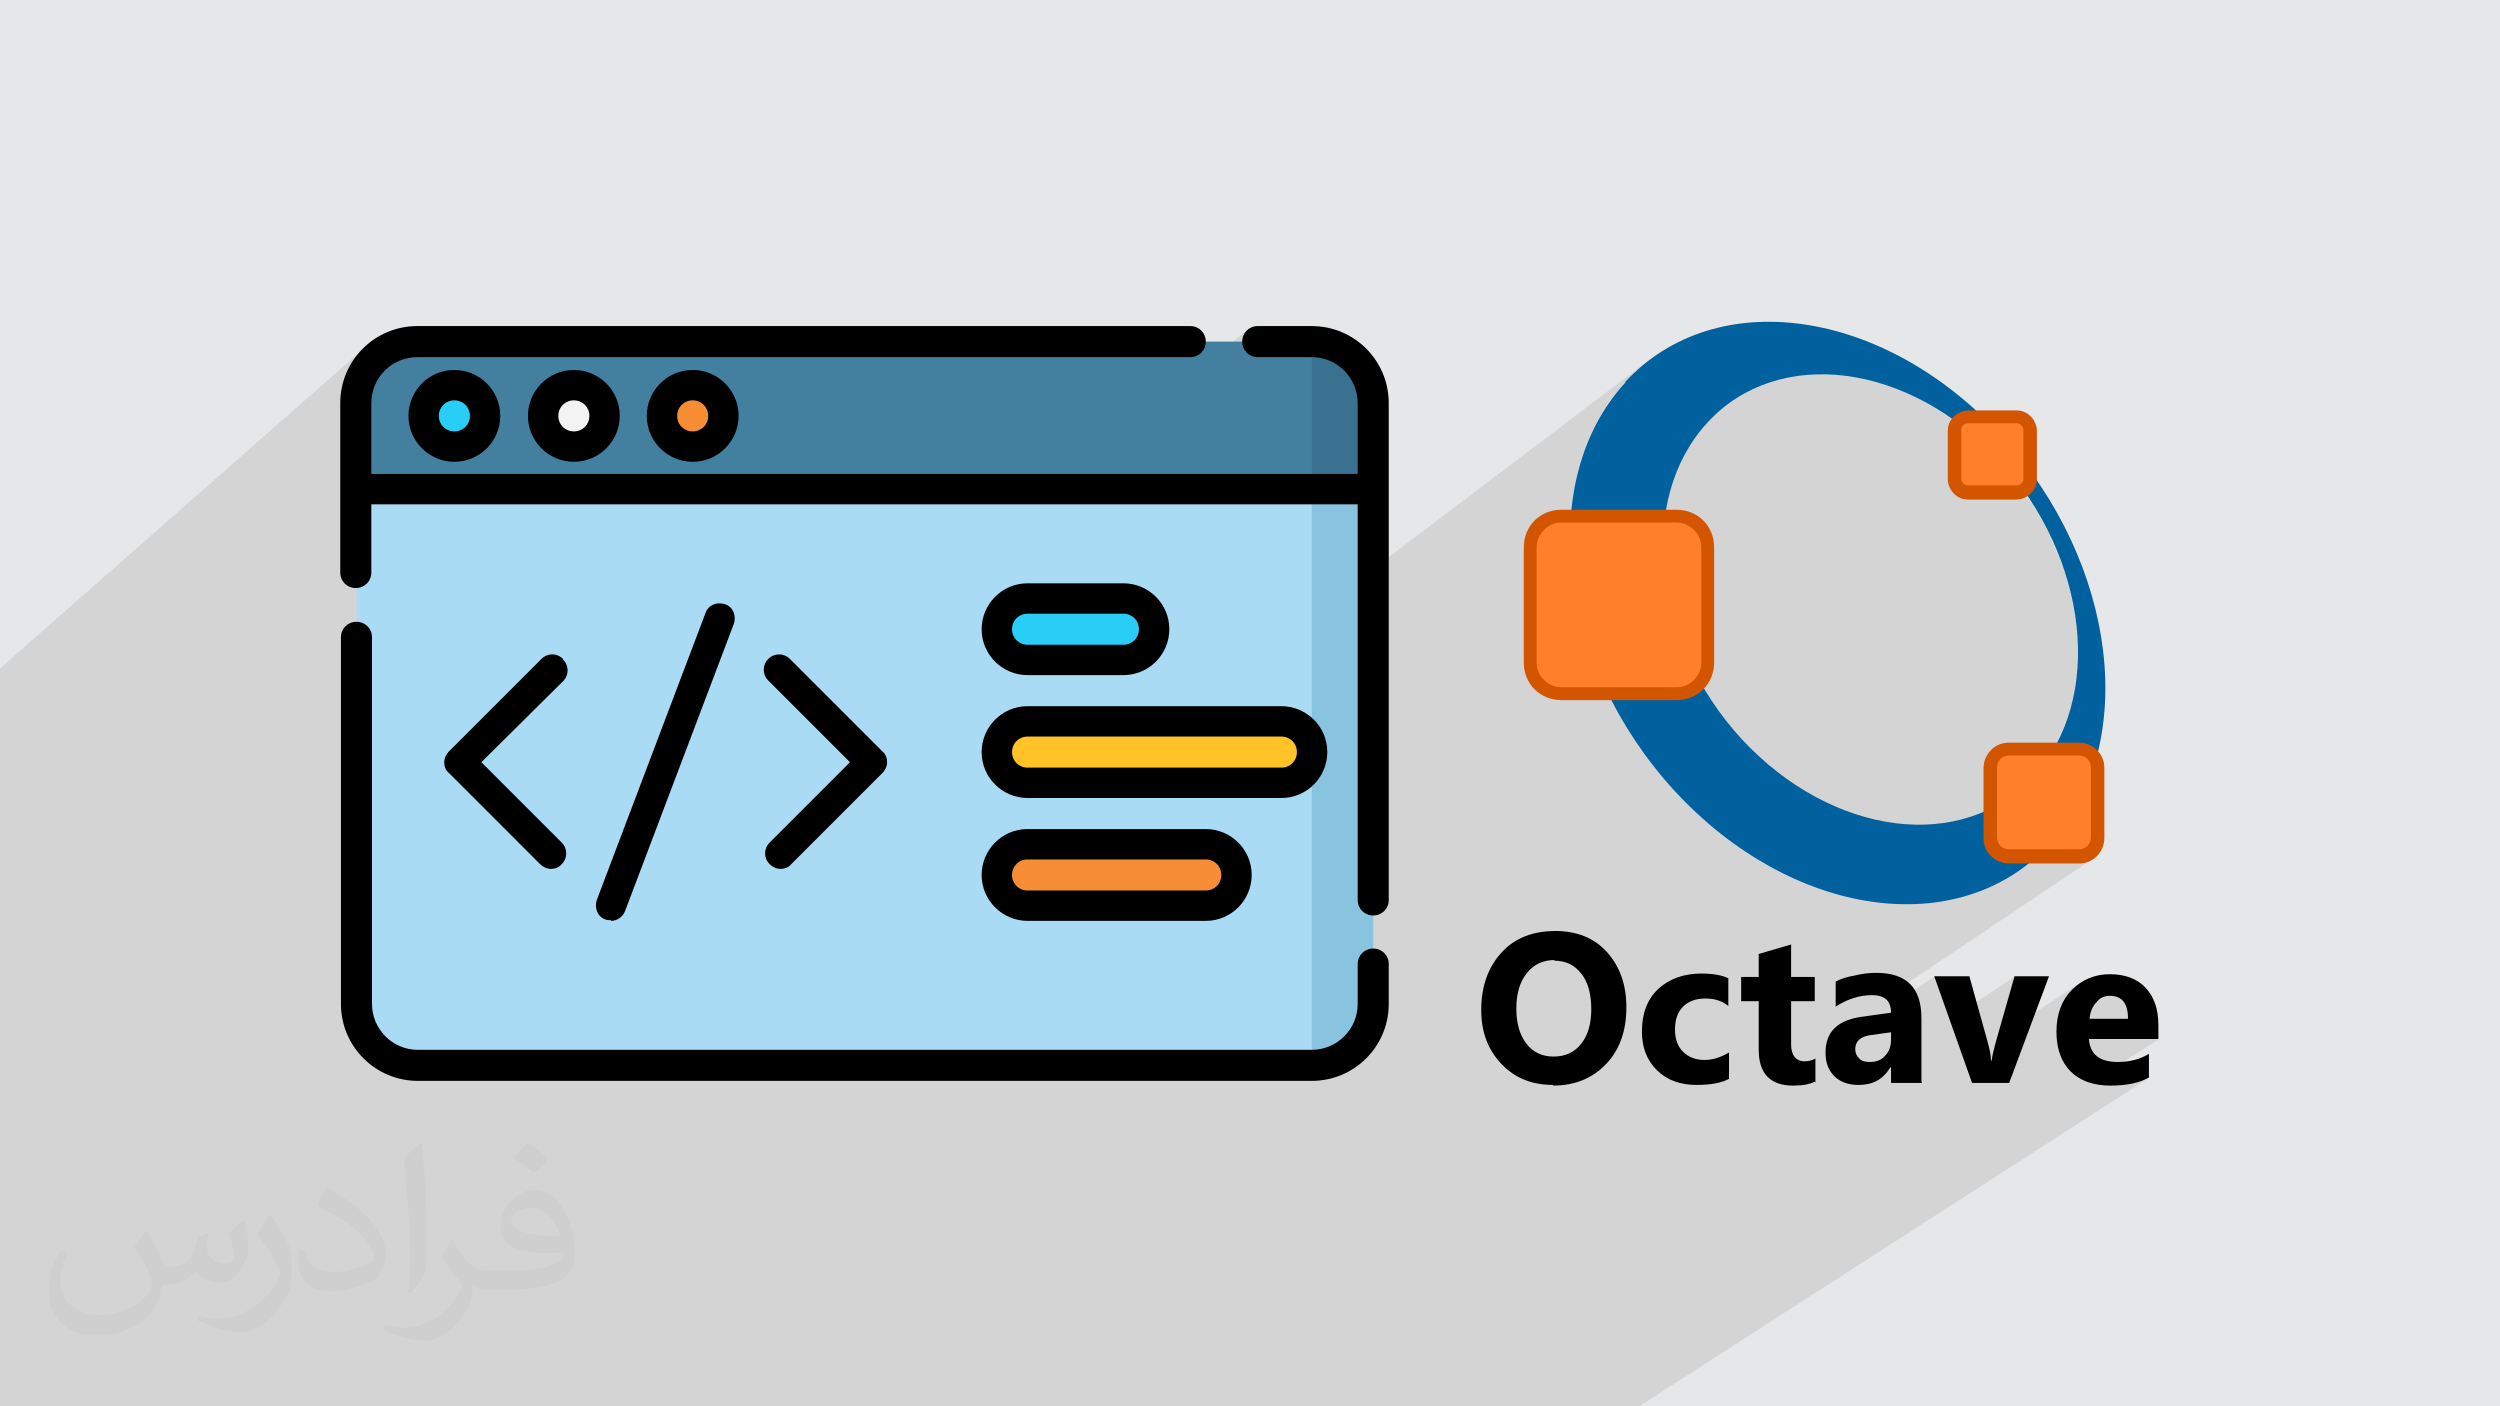 <?xml version="1.0" encoding="UTF-8"?>
<!DOCTYPE svg PUBLIC "-//W3C//DTD SVG 1.1//EN" "http://www.w3.org/Graphics/SVG/1.1/DTD/svg11.dtd">
<!-- Creator: CorelDRAW 2017 -->
<svg xmlns="http://www.w3.org/2000/svg" xml:space="preserve" width="3.703in" height="2.083in" version="1.1" style="shape-rendering:geometricPrecision; text-rendering:geometricPrecision; image-rendering:optimizeQuality; fill-rule:evenodd; clip-rule:evenodd"
viewBox="0 0 3703 2083"
 xmlns:xlink="http://www.w3.org/1999/xlink"
 enable-background="new 0 0 512 512">
 <defs>
  <style type="text/css">
   <![CDATA[
    .fil15 {fill:black}
    .fil3 {fill:#00619E}
    .fil11 {fill:#29CEF6}
    .fil8 {fill:#3A7190}
    .fil7 {fill:#43809F}
    .fil10 {fill:#88C3E0}
    .fil9 {fill:#A9DBF5}
    .fil0 {fill:#E6E7E8}
    .fil12 {fill:#F3F3F3}
    .fil13 {fill:#F78E36}
    .fil14 {fill:#FFC328}
    .fil6 {fill:black;fill-rule:nonzero}
    .fil5 {fill:#D45500;fill-rule:nonzero}
    .fil4 {fill:#FF7F2A;fill-rule:nonzero}
    .fil2 {fill:#373435;fill-opacity:0.031}
    .fil1 {fill:#373435;fill-opacity:0.102}
   ]]>
  </style>
 </defs>
 <g id="Layer_x0020_1">
  <polygon class="fil0" points="0,0 3704,0 3704,2083 0,2083 "/>
  <polygon class="fil1" points="946,2083 910,2083 904,2083 904,2083 902,2083 896,2083 896,2083 890,2083 884,2083 876,2083 875,2083 823,2083 819,2083 793,2083 788,2083 784,2083 780,2083 759,2083 756,2083 753,2083 743,2083 738,2083 708,2083 699,2083 696,2083 689,2083 664,2083 661,2083 657,2083 637,2083 633,2083 630,2083 616,2083 569,2083 568,2083 559,2083 554,2083 549,2083 548,2083 541,2083 535,2083 522,2083 521,2083 514,2083 447,2083 440,2083 420,2083 406,2083 402,2083 396,2083 392,2083 371,2083 272,2083 265,2083 259,2083 239,2083 233,2083 230,2083 223,2083 214,2083 213,2083 206,2083 204,2083 193,2083 190,2083 180,2083 177,2083 157,2083 147,2083 135,2083 134,2083 121,2083 99,2083 98,2083 95,2083 86,2083 62,2083 21,2083 21,2083 15,2083 3,2083 0,2083 0,2080 0,2080 0,2076 0,2069 0,2064 0,2060 0,2056 0,2044 0,2037 0,2017 0,2017 0,2002 0,1967 0,1958 0,1943 0,1943 0,1939 0,1934 0,1913 0,1911 0,1909 0,1892 0,1888 0,1803 0,1767 0,1754 0,1712 0,1691 0,1662 0,1637 0,1556 0,1529 0,1527 0,1502 0,1493 0,1454 0,1448 0,1421 0,1421 0,1413 0,1393 0,1393 0,1392 0,1372 0,1366 0,1362 0,1356 0,1326 0,1319 0,1317 0,1310 0,1282 0,1281 0,1279 0,1275 0,1254 0,1253 0,1252 0,1225 0,1220 0,1215 0,1180 0,1175 0,1168 0,1140 0,1132 0,1111 0,1069 0,1058 0,1048 0,1039 0,1019 0,990 547,509 539,516 531,524 525,533 519,542 514,552 511,562 508,573 561,526 555,532 549,538 544,545 539,553 535,561 532,569 530,578 529,585 576,544 581,540 587,536 593,533 599,531 605,529 612,528 619,528 1764,528 1768,528 1773,526 1777,524 1526,724 1553,724 1851,486 1848,489 1845,493 1843,496 1841,501 1841,505 1841,510 1843,514 1845,518 1848,521 1851,524 1855,526 1859,528 1864,528 1886,528 1943,483 1943,483 1886,528 1914,528 1943,505 1943,528 1950,528 1957,529 1963,531 1970,533 1976,536 1981,540 1987,544 1991,548 1996,553 2000,558 2003,564 2006,570 2008,576 2010,583 2011,589 2011,596 2011,701 1982,724 2034,724 2004,746 2011,746 2011,860 2448,529 2434,540 2420,552 2408,566 2396,580 2384,594 2374,610 2365,626 2357,642 2350,659 2343,677 2338,695 2334,713 2330,732 2328,751 2326,765 2337,765 2561,598 2572,590 2584,583 2596,576 2609,571 2622,566 2635,562 2649,559 2662,557 2676,555 2691,554 2705,554 2719,555 2734,557 2749,559 2763,562 2778,566 2793,570 2808,575 2822,581 2837,588 2852,596 2866,604 2880,613 2890,619 2899,613 2901,611 2904,610 2906,609 2909,608 2912,608 2915,608 2987,608 2987,608 2990,608 2993,608 2996,609 2999,610 3001,611 3004,613 3006,614 3008,616 3010,618 3012,621 3013,623 3014,626 3015,628 3016,631 3017,634 3017,637 3017,637 3017,709 3017,709 3017,712 3016,715 3015,718 3014,721 3013,723 3012,726 3010,728 3008,730 3006,732 3004,734 3002,735 3005,739 3015,754 3024,769 3032,784 3039,800 3046,816 3052,831 3058,847 3063,863 3067,879 3070,895 3073,911 3075,927 3077,943 3077,959 3077,975 3077,990 3075,1005 3073,1020 3070,1035 3067,1049 3062,1063 3057,1077 3051,1090 3046,1100 3078,1100 3082,1100 3086,1101 3090,1102 3093,1103 3096,1105 3100,1107 3102,1109 3105,1111 3108,1114 3110,1117 3112,1120 3113,1123 3115,1127 3115,1130 3116,1134 3116,1138 3116,1241 3116,1245 3115,1249 3115,1252 3113,1256 3112,1259 3110,1262 3108,1265 3105,1268 3102,1270 3100,1272 2791,1479 2794,1482 2797,1485 2800,1490 2800,1490 2866,1446 2888,1510 2985,1446 2959,1536 3082,1455 3079,1457 3076,1460 3073,1462 3070,1465 3067,1468 3064,1471 3062,1474 3060,1478 3058,1481 3056,1485 3054,1488 3053,1492 3051,1496 3050,1500 3049,1504 3048,1509 3048,1513 3047,1518 3047,1521 3112,1479 3115,1477 3117,1476 3120,1475 3123,1475 3125,1475 3132,1475 3137,1477 3142,1480 3146,1483 3149,1488 3151,1494 3152,1501 3153,1509 3107,1539 3198,1539 3098,1603 3101,1604 3105,1605 3109,1606 3114,1607 3118,1607 3123,1607 3127,1607 3132,1607 3136,1607 3140,1607 3144,1607 3148,1606 3152,1606 3155,1605 3159,1604 3162,1604 3166,1603 3169,1602 3172,1601 3175,1600 3178,1598 3181,1597 3184,1596 2428,2083 2391,2083 2358,2083 2304,2083 2272,2083 2261,2083 2243,2083 2199,2083 2198,2083 2191,2083 2190,2083 2172,2083 2138,2083 2132,2083 2129,2083 2120,2083 2076,2083 2053,2083 2044,2083 2043,2083 2036,2083 2025,2083 2013,2083 2011,2083 1985,2083 1985,2083 1984,2083 1970,2083 1967,2083 1948,2083 1944,2083 1941,2083 1931,2083 1922,2083 1914,2083 1891,2083 1890,2083 1883,2083 1881,2083 1881,2083 1875,2083 1869,2083 1868,2083 1864,2083 1860,2083 1859,2083 1855,2083 1855,2083 1846,2083 1842,2083 1841,2083 1820,2083 1814,2083 1809,2083 1799,2083 1791,2083 1773,2083 1765,2083 1725,2083 1723,2083 1720,2083 1710,2083 1708,2083 1696,2083 1692,2083 1686,2083 1680,2083 1671,2083 1667,2083 1656,2083 1647,2083 1647,2083 1644,2083 1642,2083 1641,2083 1629,2083 1625,2083 1623,2083 1607,2083 1607,2083 1574,2083 1573,2083 1569,2083 1565,2083 1562,2083 1559,2083 1557,2083 1554,2083 1549,2083 1538,2083 1506,2083 1492,2083 1420,2083 1358,2083 1358,2083 1355,2083 1341,2083 1293,2083 1270,2083 1267,2083 1259,2083 1255,2083 1228,2083 1218,2083 1192,2083 1172,2083 1112,2083 1111,2083 1104,2083 1104,2083 1098,2083 1094,2083 1094,2083 1094,2083 1092,2083 1086,2083 1086,2083 1083,2083 1081,2083 1081,2083 1079,2083 1077,2083 1077,2083 1044,2083 1029,2083 1029,2083 1027,2083 1027,2083 1021,2083 1018,2083 1014,2083 1014,2083 1011,2083 1008,2083 1007,2083 1007,2083 999,2083 997,2083 997,2083 991,2083 988,2083 980,2083 980,2083 974,2083 970,2083 969,2083 969,2083 947,2083 "/>
  <path class="fil2" d="M219 1825c7,11 12,21 16,32 3,7 5,19 21,19 5,0 11,-1 17,-5 7,-3 12,-9 14,-17l6 -21 15 -7 1 1c-2,8 -2,15 -2,21 0,18 15,24 27,24 7,0 13,-3 13,-10 0,-8 -4,-22 -8,-35 7,-7 14,-14 22,-20l1 1c4,15 6,30 6,40 0,10 -4,20 -8,27 -7,14 -20,25 -36,25 -12,0 -25,-6 -34,-17l-1 0c-9,11 -22,20 -43,20l-7 0c-1,14 -4,24 -9,33 -13,25 -50,42 -85,42 -49,0 -73,-28 -73,-66 0,-23 7,-45 19,-60l10 4c-7,14 -12,27 -12,40 0,35 29,52 61,52 30,0 68,-20 75,-42 -2,-25 -12,-36 -26,-59 4,-7 10,-15 17,-23l1 0 0 0zm563 -132c10,6 20,14 30,23 -6,8 -12,15 -21,21 -10,-8 -20,-15 -30,-22 7,-8 14,-15 20,-22zm5 96c-17,0 -30,11 -30,19 0,17 33,23 73,23 -5,-20 -22,-42 -43,-42zm-37 93c22,0 41,-1 55,-4 16,-4 30,-12 30,-18 0,-2 0,-3 -1,-5 -9,1 -19,1 -29,1 -29,0 -52,-7 -60,-23 -2,-4 -4,-10 -4,-15 0,-16 7,-32 19,-42 10,-9 21,-14 33,-14 20,0 37,17 48,42 6,14 11,30 11,51 0,14 -4,25 -12,34 -16,15 -45,21 -90,21l-20 0 0 0 -5 0c-11,0 -19,-2 -25,-7l-1 0c0,2 1,5 1,7 0,10 -3,23 -10,33 -20,30 -42,43 -60,43 -19,0 -42,-7 -63,-17l4 -7c7,3 16,5 29,5 34,0 78,-33 84,-64 -1,-3 -3,-6 -7,-10 -10,-12 -16,-22 -22,-32 5,-10 10,-18 14,-25l2 0c14,29 28,46 57,46l4 0 0 0 21 0 0 0zm-146 31c2,-14 3,-29 3,-43l0 -21c0,-39 -5,-96 -9,-133 7,-8 17,-17 25,-23l2 1c5,47 7,101 7,151 0,13 -1,26 -2,35 -1,12 -8,21 -22,35l-3 -1 0 0zm-151 -62c1,18 10,33 41,33 20,0 36,-5 55,-14 3,-2 5,-3 5,-5 0,-12 -9,-27 -24,-41 -14,-13 -34,-25 -51,-32 -6,-3 -8,-5 -8,-8 0,-5 7,-17 13,-24l2 0c20,11 43,27 60,44 15,16 25,33 25,51 0,13 -4,26 -11,38 -22,11 -46,20 -70,20 -29,0 -48,-13 -48,-45 0,-3 0,-9 1,-16l10 0 0 0zm-52 -52l18 29c7,11 13,22 13,41l0 24c0,19 -12,39 -32,60 -15,14 -29,20 -42,20 -19,0 -40,-6 -65,-17l3 -7c8,2 17,4 28,4 35,0 72,-26 88,-58 2,-4 3,-7 3,-9 0,-4 -2,-8 -4,-11 -9,-17 -19,-33 -30,-47 6,-9 12,-18 18,-27l2 0 0 0z"/>
  <g id="_3145570229264">
   <g>
    <path id="path5874" class="fil3" d="M2408 566c-134,145 -101,416 72,605 174,189 423,224 556,79 134,-145 101,-416 -72,-605 -174,-189 -423,-224 -557,-79l0 0zm121 60c105,-114 298,-89 432,55 133,145 156,355 51,469 -105,114 -298,89 -432,-55 -133,-145 -156,-355 -51,-469l0 0z"/>
    <path class="fil4" d="M2915 617l72 0c11,0 20,9 20,20l0 72c0,11 -9,20 -20,20l-72 0c-11,0 -20,-9 -20,-20l0 -72c0,-11 9,-20 20,-20l0 0z"/>
    <path class="fil5" d="M2915 608l72 0 0 0c8,0 15,3 21,9 5,5 9,13 9,21l0 0 0 72 0 0c0,8 -3,15 -9,21 -5,5 -13,9 -21,9l0 0 0 0 -72 0c-8,0 -15,-3 -21,-9 -5,-5 -9,-13 -9,-21l0 0 0 -72c0,-8 3,-15 9,-21 5,-5 13,-9 21,-9zm72 19l0 0 -72 0c-3,0 -5,1 -7,3 -2,2 -3,4 -3,7l0 72 0 0c0,3 1,5 3,7 2,2 4,3 7,3l72 0 0 0 0 0c3,0 5,-1 7,-3 2,-2 3,-4 3,-7l0 0 0 -72 0 0c0,-3 -1,-5 -3,-7 -2,-2 -4,-3 -7,-3z"/>
    <path class="fil4" d="M2313 765l170 0c26,0 47,21 47,47l0 170c0,26 -21,47 -47,47l-170 0c-26,0 -47,-21 -47,-47l0 -170c0,-26 21,-47 47,-47z"/>
    <path class="fil5" d="M2313 755l170 0 0 0c16,0 30,6 40,16 10,10 16,24 16,40l0 0 0 170 0 0c0,16 -6,30 -16,40 -10,10 -24,16 -40,16l0 0 0 0 -170 0c-16,0 -30,-6 -40,-16 -10,-10 -16,-24 -16,-40l0 0 0 -170c0,-16 6,-30 16,-40 10,-10 24,-16 40,-16zm170 19l0 0 -170 0c-10,0 -20,4 -26,11 -7,7 -11,16 -11,26l0 170 0 0c0,10 4,20 11,26 7,7 16,11 26,11l170 0 0 0 0 0c10,0 20,-4 26,-11 7,-7 11,-16 11,-26l0 0 0 -170 0 0c0,-10 -4,-20 -11,-26 -7,-7 -16,-11 -26,-11z"/>
    <path class="fil4" d="M2976 1110l103 0c16,0 28,13 28,28l0 103c0,16 -13,28 -28,28l-103 0c-16,0 -28,-13 -28,-28l0 -103c0,-16 13,-28 28,-28z"/>
    <path class="fil5" d="M2976 1100l103 0c10,0 20,4 27,11 7,7 11,16 11,27l0 0 0 103 0 0c0,10 -4,20 -11,27 -7,7 -16,11 -27,11l0 0 0 0 -103 0c-10,0 -20,-4 -27,-11 -7,-7 -11,-16 -11,-27l0 0 0 -103c0,-10 4,-20 11,-27 7,-7 16,-11 27,-11l0 0zm103 19l-103 0c-5,0 -10,2 -13,5 -3,3 -5,8 -5,13l0 103 0 0c0,5 2,10 5,13 3,3 8,5 13,5l103 0 0 0 0 0c5,0 10,-2 13,-5 3,-3 5,-8 5,-13l0 0 0 -103 0 0c0,-5 -2,-10 -5,-13 -3,-3 -8,-5 -13,-5z"/>
   </g>
   <path class="fil6" d="M2301 1607c-32,0 -57,-10 -77,-31 -20,-21 -30,-47 -30,-80 0,-35 10,-63 30,-85 20,-22 47,-32 80,-32 31,0 57,10 76,31 19,21 29,48 29,82 0,35 -10,63 -30,84 -20,21 -46,32 -79,32l0 0zm2 -185c-17,0 -31,6 -42,20 -10,13 -15,30 -15,52 0,22 5,39 15,52 10,13 24,19 40,19 17,0 31,-6 41,-19 10,-12 15,-30 15,-51 0,-23 -5,-41 -15,-53 -10,-13 -23,-19 -40,-19l0 0zm258 176c-11,6 -27,9 -48,9 -24,0 -44,-7 -59,-22 -15,-15 -22,-34 -22,-57 0,-27 8,-48 24,-63 16,-15 38,-23 64,-23 19,0 32,3 40,7l0 41c-10,-8 -21,-11 -34,-11 -14,0 -25,4 -33,12 -8,8 -12,19 -12,34 0,14 4,25 12,33 8,8 19,12 32,12 12,0 24,-4 36,-11l0 39 0 0zm127 4c-7,4 -18,6 -32,6 -34,0 -51,-18 -51,-53l0 -72 -26 0 0 -36 26 0 0 -34 48 -14 0 48 35 0 0 36 -35 0 0 64c0,16 7,25 20,25 5,0 10,-1 16,-4l0 36zm159 2l-46 0 0 -23 -1 0c-11,18 -26,26 -47,26 -15,0 -27,-4 -36,-13 -9,-9 -13,-20 -13,-35 0,-31 18,-48 54,-53l43 -6c0,-17 -9,-26 -28,-26 -19,0 -37,6 -54,17l0 -37c7,-4 16,-7 28,-9 12,-3 22,-4 32,-4 45,0 67,22 67,67l0 94 0 0zm-46 -64l0 -11 -29 4c-16,2 -24,9 -24,21 0,6 2,10 6,14 4,4 9,5 16,5 9,0 17,-3 22,-9 6,-6 9,-14 9,-24l0 0zm234 -94l-59 158 -55 0 -56 -158 52 0 27 97c3,11 5,20 5,28l1 0c1,-7 3,-16 6,-27l28 -98 51 0zm162 93l-103 0c2,23 16,34 43,34 17,0 33,-4 46,-12l0 35c-14,8 -33,12 -57,12 -25,0 -45,-7 -59,-21 -14,-14 -21,-34 -21,-59 0,-26 8,-47 23,-62 15,-15 34,-23 56,-23 23,0 41,7 53,20 13,14 19,32 19,56l0 20zm-45 -30c0,-23 -9,-34 -27,-34 -8,0 -15,3 -20,10 -6,6 -9,14 -10,24l58 0 0 0z"/>
   <g>
    <path class="fil7" d="M2034 724l-1506 0 0 -127c0,-50 41,-91 91,-91l1324 0c50,0 91,41 91,91l0 127z"/>
    <path class="fil8" d="M1943 505l0 218 91 0 0 -127c0,-50 -41,-91 -91,-91z"/>
    <path class="fil9" d="M1943 1578l-1324 0c-50,0 -91,-41 -91,-91l0 -764 1506 0 0 764c0,50 -41,91 -91,91l0 0z"/>
    <path class="fil10" d="M1943 724l0 855c50,0 91,-41 91,-91l0 -764 -91 0z"/>
    <circle class="fil11" cx="674" cy="616" r="45"/>
    <circle class="fil12" cx="850" cy="616" r="45"/>
    <circle class="fil13" cx="1026" cy="616" r="45"/>
    <path class="fil11" d="M1664 978l-142 0c-25,0 -45,-20 -45,-45 0,-25 20,-45 45,-45l142 0c25,0 45,20 45,45 0,25 -20,45 -45,45l0 0z"/>
    <path class="fil14" d="M1898 1159l-376 0c-25,0 -45,-20 -45,-45 0,-25 20,-45 45,-45l376 0c25,0 45,20 45,45 0,25 -20,45 -45,45l0 0z"/>
    <path class="fil13" d="M1786 1341l-264 0c-25,0 -45,-20 -45,-45 0,-25 20,-45 45,-45l264 0c25,0 45,20 45,45 0,25 -20,45 -45,45l0 0z"/>
    <g>
     <path class="fil15" d="M1943 483l-80 0c-13,0 -23,10 -23,23 0,13 10,23 23,23l80 0c38,0 68,31 68,68l0 105 -1461 0 0 -105c0,-38 31,-68 68,-68l1145 0c13,0 23,-10 23,-23 0,-13 -10,-23 -23,-23l-1145 0c-63,0 -114,51 -114,114l0 251c0,13 10,23 23,23 13,0 23,-10 23,-23l0 -101 1461 0 0 586c0,13 10,23 23,23 13,0 23,-10 23,-23l0 -736c0,-63 -51,-114 -114,-114l0 0z"/>
     <path class="fil15" d="M2034 1405c-13,0 -23,10 -23,23l0 59c0,38 -31,68 -68,68l-1324 0c-38,0 -68,-31 -68,-68l0 -543c0,-13 -10,-23 -23,-23 -13,0 -23,10 -23,23l0 543c0,63 51,114 114,114l1324 0c63,0 114,-51 114,-114l0 -59c0,-13 -10,-23 -23,-23l0 0z"/>
     <path class="fil15" d="M834 976c-9,-9 -23,-9 -32,0l-137 137c-4,4 -7,10 -7,16 0,6 2,12 7,16l135 135c4,4 10,7 16,7 6,0 12,-2 16,-7 9,-9 9,-23 0,-32l-119 -119 121 -120c9,-9 9,-23 0,-32l0 0z"/>
     <path class="fil15" d="M1140 1280c4,4 10,7 16,7 6,0 12,-2 16,-7l135 -135c4,-4 7,-10 7,-16 0,-6 -2,-12 -7,-16l-137 -137c-9,-9 -23,-9 -32,0 -9,9 -9,23 0,32l121 121 -119 119c-9,9 -9,23 0,32l0 0z"/>
     <path class="fil15" d="M905 1364c9,0 18,-6 21,-15l161 -425c4,-12 -1,-25 -13,-29 -12,-4 -25,1 -29,13l-161 425c-4,12 1,25 13,29 3,1 5,1 8,1l0 0z"/>
     <path class="fil15" d="M605 616c0,38 31,68 68,68 38,0 68,-31 68,-68 0,-38 -31,-68 -68,-68 -38,0 -68,31 -68,68zm91 0c0,13 -10,23 -23,23 -13,0 -23,-10 -23,-23 0,-13 10,-23 23,-23 13,0 23,10 23,23z"/>
     <path class="fil15" d="M782 616c0,38 31,68 68,68 38,0 68,-31 68,-68 0,-38 -31,-68 -68,-68 -38,0 -68,31 -68,68zm91 0c0,13 -10,23 -23,23 -13,0 -23,-10 -23,-23 0,-13 10,-23 23,-23 13,0 23,10 23,23z"/>
     <path class="fil15" d="M958 616c0,38 31,68 68,68 38,0 68,-31 68,-68 0,-38 -31,-68 -68,-68 -38,0 -68,31 -68,68zm91 0c0,13 -10,23 -23,23 -13,0 -23,-10 -23,-23 0,-13 10,-23 23,-23 13,0 23,10 23,23z"/>
     <path class="fil15" d="M1522 1000l142 0c38,0 68,-31 68,-68 0,-38 -31,-68 -68,-68l-142 0c-38,0 -68,31 -68,68 0,38 31,68 68,68l0 0zm0 -91l142 0c13,0 23,10 23,23 0,13 -10,23 -23,23l-142 0c-13,0 -23,-10 -23,-23 0,-13 10,-23 23,-23l0 0z"/>
     <path class="fil15" d="M1522 1182l376 0c38,0 68,-31 68,-68 0,-38 -31,-68 -68,-68l-376 0c-38,0 -68,31 -68,68 0,38 31,68 68,68zm0 -91l376 0c13,0 23,10 23,23 0,13 -10,23 -23,23l-376 0c-13,0 -23,-10 -23,-23 0,-13 10,-23 23,-23z"/>
     <path class="fil15" d="M1522 1364l264 0c38,0 68,-31 68,-68 0,-38 -31,-68 -68,-68l-264 0c-38,0 -68,31 -68,68 0,38 31,68 68,68zm0 -91l264 0c13,0 23,10 23,23 0,13 -10,23 -23,23l-264 0c-13,0 -23,-10 -23,-23 0,-13 10,-23 23,-23z"/>
    </g>
   </g>
  </g>
 </g>
</svg>
